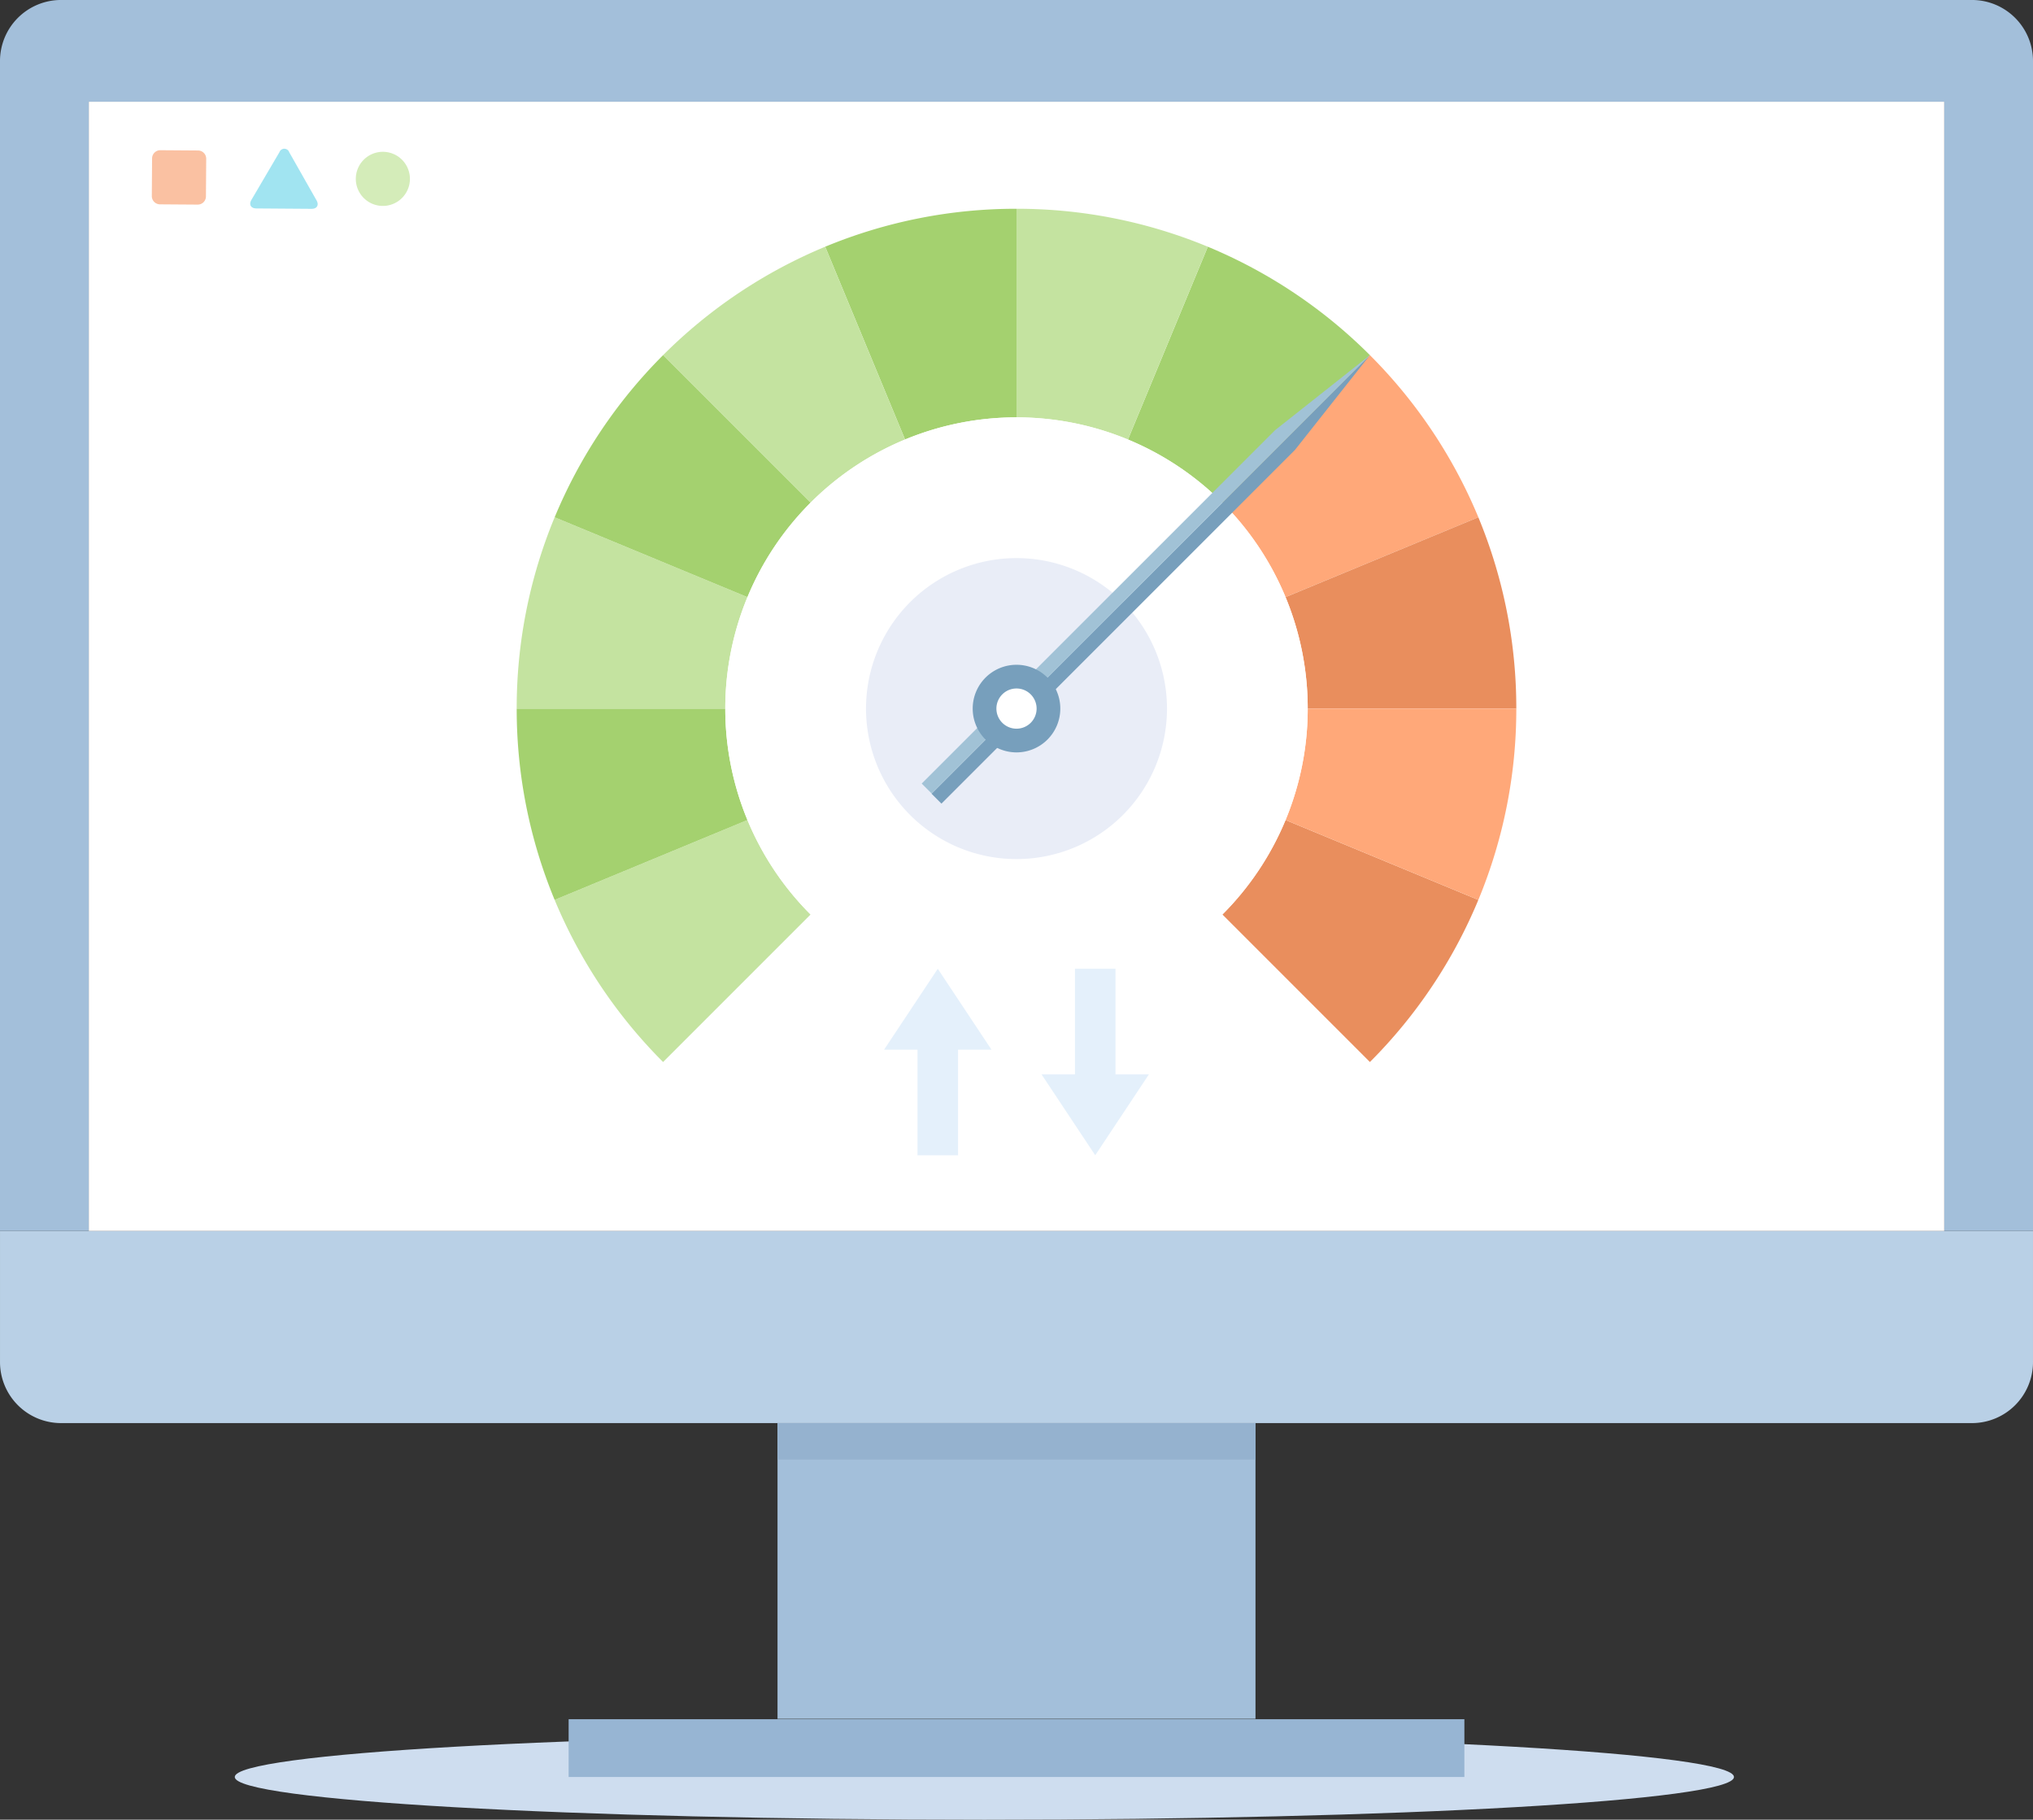 <svg xmlns="http://www.w3.org/2000/svg" width="457.492" height="409.48" viewBox="0 0 457.492 409.48"><rect x="0" y="0" width="457.492" height="409.48" fill="#333333" stroke="none"/><defs><clipPath id="clip-path"><path id="Rectangle_3831" fill="none" d="M0 0h457.493v409.48H0z" data-name="Rectangle 3831"/></clipPath></defs><g id="Speed_Test" data-name="Speed Test" transform="translate(0 -.004)"><g id="Group_8201" clip-path="url(#clip-path)" data-name="Group 8201" transform="translate(0 .004)"><path id="Path_25414" fill="#ceddef" d="M237.072 1760.87c0-5.309 75.523-9.613 168.687-9.613s168.687 4.3 168.687 9.613-75.524 9.613-168.687 9.613-168.687-4.3-168.687-9.613" data-name="Path 25414" transform="translate(-184.242 -1361.002)"/><path id="Rectangle_3825" fill="#a3bfda" d="M0 0h107.561v66.548H0z" data-name="Rectangle 3825" transform="translate(174.967 320.231)"/><path id="Rectangle_3826" fill="#95b2cf" d="M0 0h107.561v8.21H0z" data-name="Rectangle 3826" transform="translate(174.967 320.231)"/><path id="Rectangle_3827" fill="#97b5d3" d="M0 0h201.573v13.001H0z" data-name="Rectangle 3827" transform="translate(127.961 386.866)"/><path id="Path_25415" fill="#b9d0e6" d="M457.5 1243.074H.011v29.482a13.739 13.739 0 0 0 13.74 13.74h430.011a13.739 13.739 0 0 0 13.739-13.74Z" data-name="Path 25415" transform="translate(-.009 -966.064)"/><path id="Path_25416" fill="#a3bfda" d="M443.753 0H13.74A13.74 13.74 0 0 0 0 13.744v263.27h19.975V22.89H437.52v254.124h19.972V13.744A13.74 13.74 0 0 0 443.753 0" data-name="Path 25416" transform="translate(0 -.004)"/><path id="Rectangle_3828" fill="#fff" d="M0 0h417.546v254.124H0z" data-name="Rectangle 3828" transform="translate(19.975 22.886)"/><path id="Path_25417" fill="#a4d16f" d="m1160.3 306.73 33.192-33.192a112.633 112.633 0 0 0-36.48-24.4l-17.969 43.381a65.627 65.627 0 0 1 21.257 14.211" data-name="Path 25417" transform="translate(-885.213 -193.619)"/><path id="Path_25418" fill="#ffa879" d="m1248.644 413.087 43.381-17.969a112.633 112.633 0 0 0-24.4-36.48l-33.192 33.192a65.623 65.623 0 0 1 14.212 21.257" data-name="Path 25418" transform="translate(-959.347 -278.719)"/><path id="Path_25419" fill="#e98e5d" d="M1303.191 565.392h46.941a112.121 112.121 0 0 0-8.541-43.05l-43.381 17.969a65.318 65.318 0 0 1 4.981 25.081" data-name="Path 25419" transform="translate(-1008.913 -405.942)"/><path id="Path_25420" fill="#c4e3a0" d="m584.5 882.527 33.192-33.192a65.62 65.62 0 0 1-14.212-21.257l-43.38 17.969a112.627 112.627 0 0 0 24.4 36.48" data-name="Path 25420" transform="translate(-435.285 -643.547)"/><path id="Path_25421" fill="#e98e5d" d="m1234.431 849.334 33.192 33.192a112.633 112.633 0 0 0 24.4-36.48l-43.381-17.969a65.621 65.621 0 0 1-14.213 21.257" data-name="Path 25421" transform="translate(-959.346 -643.547)"/><path id="Path_25422" fill="#c4e3a0" d="m1051.571 262.732 17.969-43.381a112.125 112.125 0 0 0-43.05-8.541v46.94a65.319 65.319 0 0 1 25.081 4.981" data-name="Path 25422" transform="translate(-797.744 -163.833)"/><path id="Path_25423" fill="#a4d16f" d="M876.354 257.75v-46.94a112.123 112.123 0 0 0-43.05 8.541l17.969 43.381a65.318 65.318 0 0 1 25.081-4.981" data-name="Path 25423" transform="translate(-647.608 -163.833)"/><path id="Path_25424" fill="#a4d16f" d="M521.772 715.527a112.125 112.125 0 0 0 8.541 43.05l43.381-17.969a65.32 65.32 0 0 1-4.981-25.081Z" data-name="Path 25424" transform="translate(-405.499 -556.078)"/><path id="Path_25425" fill="#ffa879" d="M1303.191 715.527a65.313 65.313 0 0 1-4.981 25.081l43.381 17.969a112.121 112.121 0 0 0 8.541-43.05Z" data-name="Path 25425" transform="translate(-1008.913 -556.078)"/><path id="Path_25426" fill="#c4e3a0" d="m724.05 292.517-17.969-43.381a112.637 112.637 0 0 0-36.48 24.4l33.192 33.192a65.626 65.626 0 0 1 21.257-14.213" data-name="Path 25426" transform="translate(-520.385 -193.619)"/><path id="Path_25427" fill="#c4e3a0" d="m573.694 540.311-43.381-17.969a112.122 112.122 0 0 0-8.541 43.05h46.94a65.321 65.321 0 0 1 4.981-25.081" data-name="Path 25427" transform="translate(-405.499 -405.942)"/><path id="Path_25428" fill="#a4d16f" d="M617.693 391.83 584.5 358.638a112.631 112.631 0 0 0-24.4 36.48l43.381 17.969a65.62 65.62 0 0 1 14.212-21.257" data-name="Path 25428" transform="translate(-435.285 -278.719)"/><path id="Path_25429" fill="#fff" d="M732.416 486.985a65.532 65.532 0 1 1 65.532 65.532 65.532 65.532 0 0 1-65.532-65.532" data-name="Path 25429" transform="translate(-569.202 -327.535)"/><path id="Path_25430" fill="#e9edf7" d="M874.532 597.432a33.863 33.863 0 1 1 33.863 33.863 33.863 33.863 0 0 1-33.863-33.863" data-name="Path 25430" transform="translate(-679.648 -437.982)"/><path id="Path_25431" fill="#779fbc" d="m1026.49 438.183 79.526-79.526-16.873 21.332-57 57Z" data-name="Path 25431" transform="translate(-797.744 -278.733)"/><path id="Path_25432" fill="#a1c2d6" d="m1026.49 438.183 79.526-79.526-21.332 16.873-57 57Z" data-name="Path 25432" transform="translate(-797.744 -278.733)"/><path id="Rectangle_3829" fill="#779fbc" d="M0 0h19.89v3.153H0z" data-name="Rectangle 3829" transform="rotate(-45 320.409 -163.737)"/><path id="Rectangle_3830" fill="#a1c2d6" d="M0 0h19.89v3.153H0z" data-name="Rectangle 3830" transform="rotate(-45 316.55 -162.207)"/><path id="Path_25433" fill="#779fbc" d="M982.259 681.153a9.857 9.857 0 1 1 9.857 9.857 9.857 9.857 0 0 1-9.857-9.857" data-name="Path 25433" transform="translate(-763.369 -521.703)"/><path id="Path_25434" fill="#fff" d="M1006.194 699.754a4.523 4.523 0 1 1 4.523 4.523 4.523 4.523 0 0 1-4.523-4.523" data-name="Path 25434" transform="translate(-781.97 -540.304)"/><path id="Path_25435" fill="#e4f0fb" d="m904.862 978.25-12.081 18.2h7.519v23.77h9.122v-23.77h7.519Z" data-name="Path 25435" transform="translate(-693.831 -760.254)"/><path id="Path_25436" fill="#e4f0fb" d="m1063.857 1020.218 12.081-18.2h-7.519V978.25h-9.119v23.77h-7.52Z" data-name="Path 25436" transform="translate(-817.395 -760.254)"/><path id="Path_25437" fill="#99d159" d="M359.306 159.341a6.089 6.089 0 1 1 6.046 6.132 6.089 6.089 0 0 1-6.046-6.132" data-name="Path 25437" opacity=".42" transform="translate(-279.237 -119.135)"/><path id="Path_25438" fill="#20bfdd" d="M254.051 163.634c-1.217-.009-1.71-.874-1.093-1.923l6.3-10.729a1.17 1.17 0 0 1 2.213.016l6.142 10.817c.6 1.058.1 1.916-1.119 1.908Z" data-name="Path 25438" opacity=".42" transform="translate(-196.381 -116.73)"/><path id="Path_25439" fill="#f36c22" d="M153.367 153.525a1.85 1.85 0 0 1 1.858-1.832l8.489.061a1.85 1.85 0 0 1 1.832 1.858l-.06 8.488a1.85 1.85 0 0 1-1.858 1.832l-8.489-.06a1.85 1.85 0 0 1-1.831-1.858Z" data-name="Path 25439" opacity=".42" transform="translate(-119.143 -117.89)"/></g></g></svg>